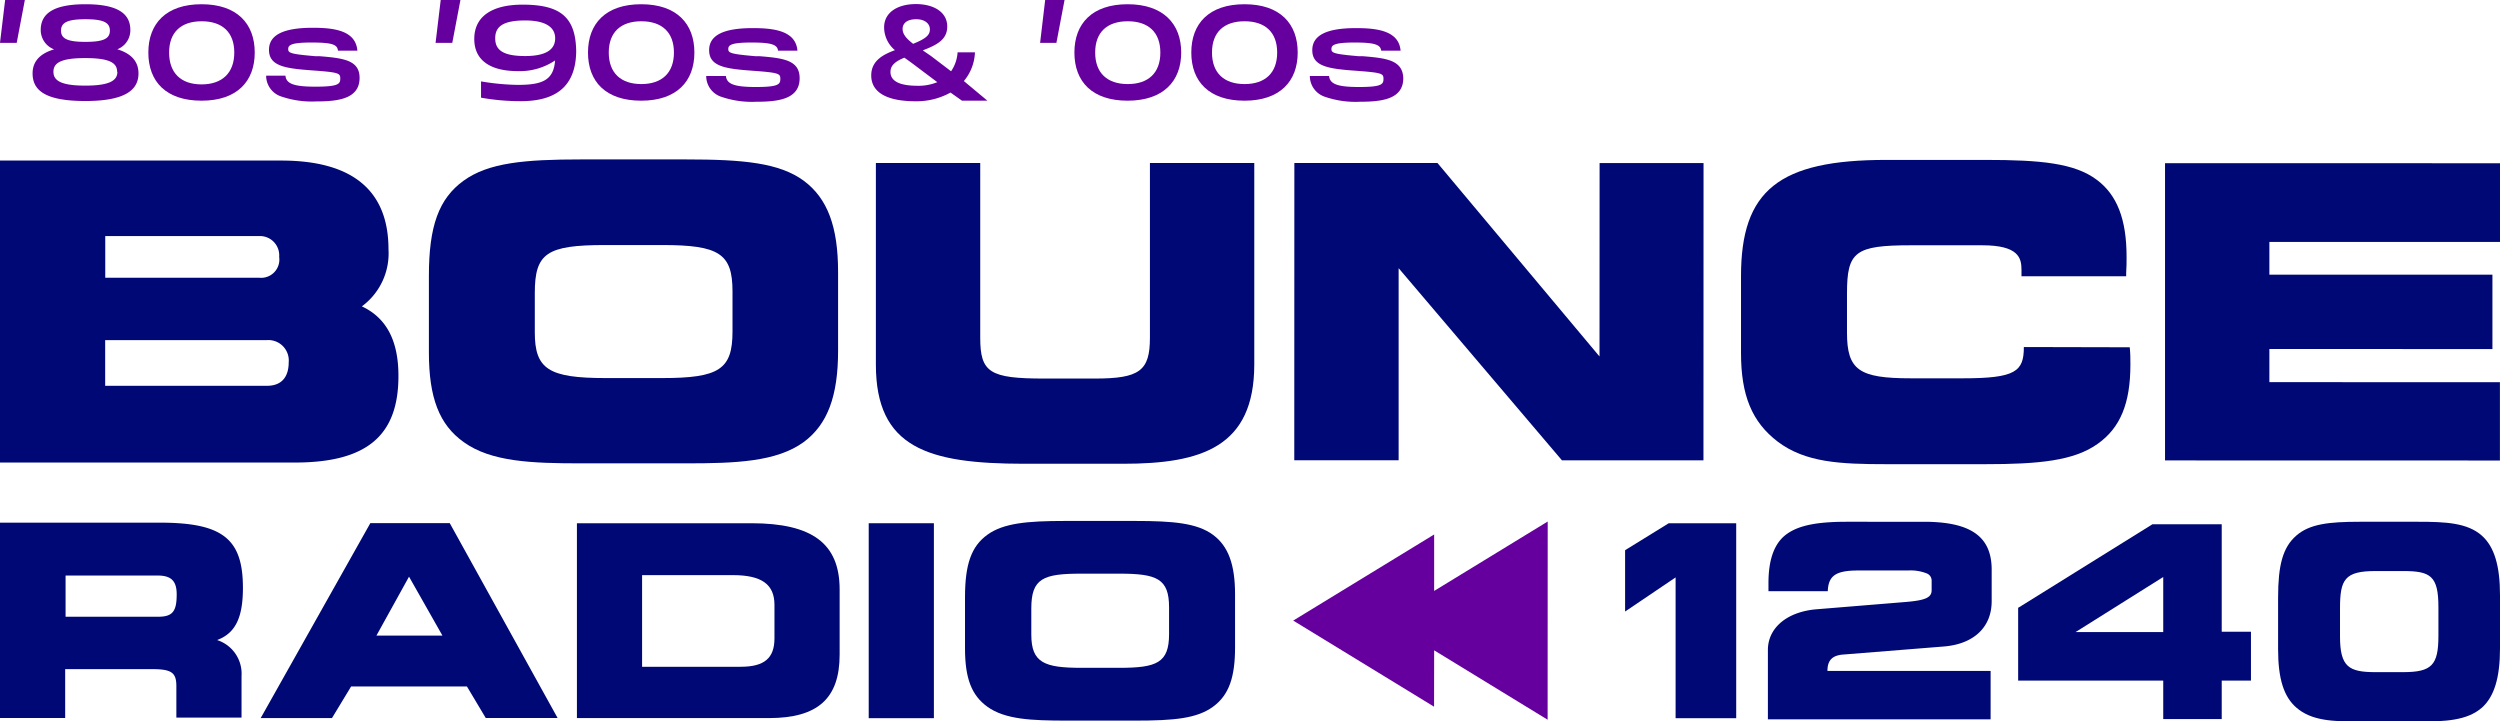 <svg xmlns="http://www.w3.org/2000/svg" viewBox="0 0 306.89 88.56"><path d="M98.67,22.83c-3-2.2-7.4-2.62-14.49-2.62H71.35c-7,0-11.4.41-14.44,2.61s-4.26,5.57-4.26,11.65v9.44c0,5.57,1.28,8.87,4.27,11h0c3.36,2.42,8.33,2.61,14.48,2.61H84.18c6.16,0,11.15-.19,14.49-2.62,2.91-2.16,4.21-5.62,4.21-11.21V34.05C102.88,28.45,101.58,25,98.67,22.83Zm-8.75,13.6v4.91c0,4.64-1.62,5.71-8.64,5.71H74.34c-7,0-8.69-1.1-8.69-5.61V36.62c0-4.91,1.46-5.9,8.65-5.9h7C88.31,30.72,89.92,31.79,89.92,36.43Z" transform="translate(0 -0.64)" fill="#000875"/><path d="M141.16,20.65V42.11c0,4.06-1.27,5-6.78,5h-6.2c-6.68,0-7.85-.74-7.85-5V20.65H107.52V45.39c0,10.23,6.38,12.17,18.16,12.18h12.19c9.66,0,16.09-2.07,16.1-12.17V20.65Z" transform="translate(0 -0.64)" fill="#000875"/><polygon points="196.36 20.02 196.35 43.76 176.46 20.01 158.89 20.01 158.88 56.5 171.69 56.5 171.69 32.92 191.74 56.51 209.11 56.51 209.12 20.02 196.36 20.02" fill="#000875"/><polygon points="306.88 46.92 278.58 46.91 278.58 42.84 305.96 42.85 305.96 33.72 278.58 33.72 278.58 29.7 306.89 29.7 306.89 20.04 265.77 20.03 265.77 56.52 306.88 56.53 306.88 46.92" fill="#000875"/><path d="M44.42,38.25a8.08,8.08,0,0,0,3.27-7c0-7.23-4.43-10.9-13.16-10.9H0V57.42H36.19c8.8,0,12.72-3.27,12.72-10.61C48.92,42.47,47.44,39.66,44.42,38.25Zm-31.5-8.63H31.78a2.37,2.37,0,0,1,2.49,2.56,2.24,2.24,0,0,1-2.49,2.55H12.92ZM32.76,48H12.91V42.39H32.76a2.51,2.51,0,0,1,2.68,2.74C35.44,46.22,35.1,48,32.76,48Z" transform="translate(0 -0.64)" fill="#000875"/><path d="M248.44,43.24c0,3-1,3.84-7.51,3.84h-6.34c-6.39,0-7.86-1-7.86-5.62V36.65c0-5.13,1-5.9,7.86-5.9h8.75c4.44,0,4.81,1.55,4.81,3v.8H261l0-.39c.05-.7.05-1.4.05-2,0-4.6-1.17-7.6-3.66-9.45-2.73-2.05-6.91-2.44-13.66-2.44h-12.2c-13.15,0-17.81,3.73-17.81,14.26v9.44c0,5.22,1.35,8.47,4.5,10.88,3.4,2.57,7.67,2.77,13.32,2.77h12.19c6.53,0,10.88-.41,13.79-2.51,2.75-1.95,4-4.94,4-9.7,0-.7,0-1.4-.08-2.14Z" transform="translate(0 -0.64)" fill="#000875"/><path d="M3.05.64l-1,5.26H0L.63.64Z" transform="translate(0 -0.64)" fill="#65009f"/><path d="M130.68.64l-1,5.26h-2l.62-5.26Z" transform="translate(0 -0.64)" fill="#65009f"/><path d="M56.52.64l-1,5.26H53.47L54.1.64Z" transform="translate(0 -0.64)" fill="#65009f"/><path d="M17,9.65c0,2-1.57,3.39-6.53,3.39S4,11.71,4,9.65c0-1.42.85-2.42,2.64-2.95A2.54,2.54,0,0,1,5,4.32C5,2.18,6.77,1.16,10.5,1.16S16,2.18,16,4.32a2.5,2.5,0,0,1-1.6,2.37C16.17,7.23,17,8.23,17,9.65Zm-2.62-.19c0-1.1-.92-1.69-3.91-1.69s-3.91.58-3.91,1.69,1,1.69,3.91,1.69S14.41,10.56,14.41,9.46ZM7.49,4.4c0,1,.82,1.38,3,1.38s3-.38,3-1.38S12.68,3,10.5,3,7.49,3.39,7.49,4.4Z" transform="translate(0 -0.64)" fill="#65009f"/><path d="M18.21,7.09c0-3.55,2.17-5.93,6.53-5.93s6.53,2.39,6.53,5.93S29.09,13,24.74,13,18.21,10.66,18.21,7.09Zm10.55,0c0-2.49-1.47-3.84-4-3.84s-4,1.34-4,3.84S22.2,11,24.74,11,28.76,9.59,28.76,7.09Z" transform="translate(0 -0.64)" fill="#65009f"/><path d="M70.73,7.06c-.1,4.55-2.92,6-6.82,6a27.6,27.6,0,0,1-4.86-.43v-2a29,29,0,0,0,4.49.43c3,0,4.42-.54,4.6-3a7.76,7.76,0,0,1-4.57,1.31c-3.28,0-5.35-1.25-5.35-3.95s2.08-4.21,5.94-4.21c4.62,0,6.5,1.52,6.57,5.67v.23ZM68.15,5.34C68.15,4,67,3.15,64.46,3.15c-2.79,0-3.67.8-3.67,2.19s.88,2.18,3.67,2.18C67,7.52,68.15,6.74,68.15,5.34Z" transform="translate(0 -0.64)" fill="#65009f"/><path d="M72.18,7.09c0-3.55,2.17-5.93,6.53-5.93s6.53,2.39,6.53,5.93S83.06,13,78.71,13,72.18,10.66,72.18,7.09Zm10.55,0c0-2.49-1.48-3.84-4-3.84s-4,1.34-4,3.84,1.48,3.87,4,3.87S82.73,9.59,82.73,7.09Z" transform="translate(0 -0.64)" fill="#65009f"/><path d="M121.21,13l-3.12,0L116.68,12a8.55,8.55,0,0,1-4.3,1.07c-3.53,0-5.43-1.1-5.43-3.17,0-1.78,1.41-2.55,2.91-3.1A3.67,3.67,0,0,1,108.53,4c0-1.86,1.69-2.86,3.9-2.86s3.85,1,3.85,2.75c0,1.6-1.24,2.26-3,2.93.32.23.65.45,1,.69l2.47,1.88a4.61,4.61,0,0,0,.8-2.33h2.13a5.8,5.8,0,0,1-1.36,3.53Zm-6.16-2.28-2.13-1.6c-.66-.5-1.32-1-1.91-1.4-1.07.45-1.7.92-1.7,1.75,0,1.17,1.2,1.7,3.33,1.7A6.05,6.05,0,0,0,115.05,10.73ZM110.8,4.2c0,.68.54,1.24,1.29,1.82,1.59-.64,2.06-1.08,2.06-1.78S113.53,3,112.47,3,110.8,3.45,110.8,4.2Z" transform="translate(0 -0.64)" fill="#65009f"/><path d="M131.89,7.09c0-3.55,2.17-5.93,6.53-5.93S145,3.55,145,7.09,142.77,13,138.42,13,131.89,10.66,131.89,7.09Zm10.55,0c0-2.49-1.47-3.84-4-3.84s-4,1.34-4,3.84,1.47,3.87,4,3.87S142.44,9.59,142.44,7.09Z" transform="translate(0 -0.64)" fill="#65009f"/><path d="M146.24,7.09c0-3.55,2.16-5.93,6.53-5.93s6.53,2.39,6.53,5.93S157.11,13,152.77,13,146.24,10.66,146.24,7.09Zm10.54,0c0-2.49-1.47-3.84-4-3.84s-4,1.34-4,3.84,1.47,3.87,4,3.87S156.78,9.59,156.78,7.09Z" transform="translate(0 -0.64)" fill="#65009f"/><path d="M39.25,7.54l-.51,0c-3.05-.26-3.36-.39-3.36-.87s.3-.81,2.85-.81,3.18.24,3.26,1h2.38v0C43.67,4.38,41,4.05,38.4,4.05c-3.62,0-5.38.88-5.38,2.71,0,2,2,2.28,5.29,2.52s3.46.34,3.46,1-.21,1-3.05,1c-2.62,0-3.59-.35-3.68-1.35v0H32.67v0a2.69,2.69,0,0,0,1.9,2.57,11.59,11.59,0,0,0,4.27.59c2.75,0,5.3-.35,5.3-2.89C44.15,8,42.09,7.78,39.25,7.54Z" transform="translate(0 -0.64)" fill="#65009f"/><path d="M93.27,7.54l-.52,0c-3-.26-3.35-.39-3.35-.87s.29-.81,2.85-.81c2.41,0,3.17.24,3.26,1h2.38v0c-.2-2.44-2.88-2.77-5.47-2.77-3.62,0-5.37.88-5.37,2.71,0,2,2,2.28,5.28,2.52s3.46.34,3.46,1-.21,1-3,1c-2.62,0-3.58-.35-3.68-1.35v0H86.69v0a2.69,2.69,0,0,0,1.91,2.57,11.59,11.59,0,0,0,4.27.59c2.75,0,5.29-.35,5.29-2.89C98.16,8,96.11,7.78,93.27,7.54Z" transform="translate(0 -0.64)" fill="#65009f"/><path d="M167.31,7.54l-.52,0c-3-.26-3.35-.39-3.35-.87s.29-.81,2.85-.81c2.41,0,3.17.24,3.26,1h2.38v0c-.2-2.44-2.88-2.77-5.47-2.77-3.62,0-5.37.88-5.37,2.71,0,2,2,2.28,5.28,2.52s3.46.34,3.46,1-.21,1-3,1c-2.62,0-3.58-.35-3.68-1.35v0h-2.36v0a2.69,2.69,0,0,0,1.91,2.57,11.56,11.56,0,0,0,4.27.59c2.75,0,5.29-.35,5.29-2.89C172.2,8,170.15,7.78,167.31,7.54Z" transform="translate(0 -0.64)" fill="#65009f"/><path d="M272.73,65h-8.51L247.88,75.17l-.14.08v8.94h17.81v4.72h7.18V84.19h3.59v-6h-3.59ZM254.79,78.23l10.76-6.76v6.76Z" transform="translate(0 -0.64)" fill="#000875"/><path d="M304.67,66.4c-1.76-1.58-4.46-1.71-7.81-1.71h-7.19c-3.8,0-6.16.27-7.8,1.71S279.65,70,279.65,74v6.35c0,3.62.7,5.82,2.25,7.16,1.83,1.59,4.39,1.71,7.81,1.71h7.15c3.33,0,6-.13,7.81-1.71,1.51-1.35,2.22-3.67,2.22-7.29V73.69C306.89,70.07,306.18,67.75,304.67,66.4Zm-5.34,8.76v3.53c0,3.62-.82,4.46-4.36,4.46H291.6c-3.27,0-4.35-.64-4.35-4.39V75.32c0-3.54.57-4.58,4.35-4.58H295C298.35,70.74,299.33,71.32,299.33,75.16Z" transform="translate(0 -0.64)" fill="#000875"/><path d="M29.82,72.8c0-6-2.47-8-10.18-8H0V88.78H8v-6H18.65c2.38,0,3,.4,3,2.08v3.87h8v-5.1a4.34,4.34,0,0,0-3-4.42C28.9,78.37,29.82,76.46,29.82,72.8Zm-8.13.8c0,2.13-.52,2.75-2.31,2.75H8.05V71.29H19.38C21,71.3,21.69,71.94,21.69,73.6Z" transform="translate(0 -0.64)" fill="#000875"/><path d="M45.46,64.86,32,88.79h8.75l2.35-3.88H57.32l2.31,3.87h8.82L55.21,64.86Zm8.85,13.8h-8.1l4-7.23Z" transform="translate(0 -0.64)" fill="#000875"/><path d="M92.23,64.87H70.82V88.79H94.38c6,0,8.69-2.4,8.69-7.79V73C103.07,67.38,99.73,64.87,92.23,64.87Zm2.84,10V79c0,2.45-1.25,3.49-4.16,3.49H78.82V71.24H90C93.5,71.25,95.07,72.37,95.07,74.89Z" transform="translate(0 -0.64)" fill="#000875"/><rect x="106.64" y="64.23" width="8" height="23.93" fill="#000875"/><path d="M148.9,66.29c-1.94-1.43-4.85-1.7-9.55-1.7h-8.62c-4.65,0-7.55.27-9.52,1.69s-2.74,3.62-2.75,7.6v6.34c0,3.69.8,5.77,2.75,7.18h0c2.18,1.57,5.47,1.69,9.55,1.7h8.59c4.78,0,7.57-.26,9.55-1.7s2.71-3.65,2.71-7.3V73.59C151.61,69.93,150.78,67.68,148.9,66.29Zm-5.39,8.9v3.3c0,3.53-1.53,4.13-6.11,4.13h-4.66c-4.53,0-6.14-.62-6.14-4.07V75.32c0-3.67,1.45-4.26,6.11-4.26h4.69C142,71.06,143.51,71.66,143.51,75.19Z" transform="translate(0 -0.64)" fill="#000875"/><polygon points="176.05 65.61 158.75 76.18 176.04 86.75 176.05 79.83 189.98 88.35 189.99 64.02 176.05 72.54 176.05 65.61" fill="#65009f"/><polygon points="204.85 64.23 199.49 67.54 199.49 75.07 205.69 70.88 205.69 88.16 213.13 88.16 213.13 64.23 204.85 64.23" fill="#000875"/><path d="M224.33,83c0-1.29.58-1.87,1.81-2L238.63,80c3.67-.3,5.86-2.37,5.86-5.56V70.57c0-4.07-2.57-5.88-8.33-5.88H226.7c-3.72,0-5.92.46-7.38,1.52s-2.23,3-2.23,6c0,.31,0,.64,0,1h7.28c.08-1.92,1-2.54,3.77-2.54h6.1a5.35,5.35,0,0,1,2.25.35.94.94,0,0,1,.63.89v1.19c0,.88-.75,1.23-3.1,1.43l-11,.9c-3.62.29-6,2.26-6,5v8.51h27.34V83Z" transform="translate(0 -0.64)" fill="#000875"/></svg>
